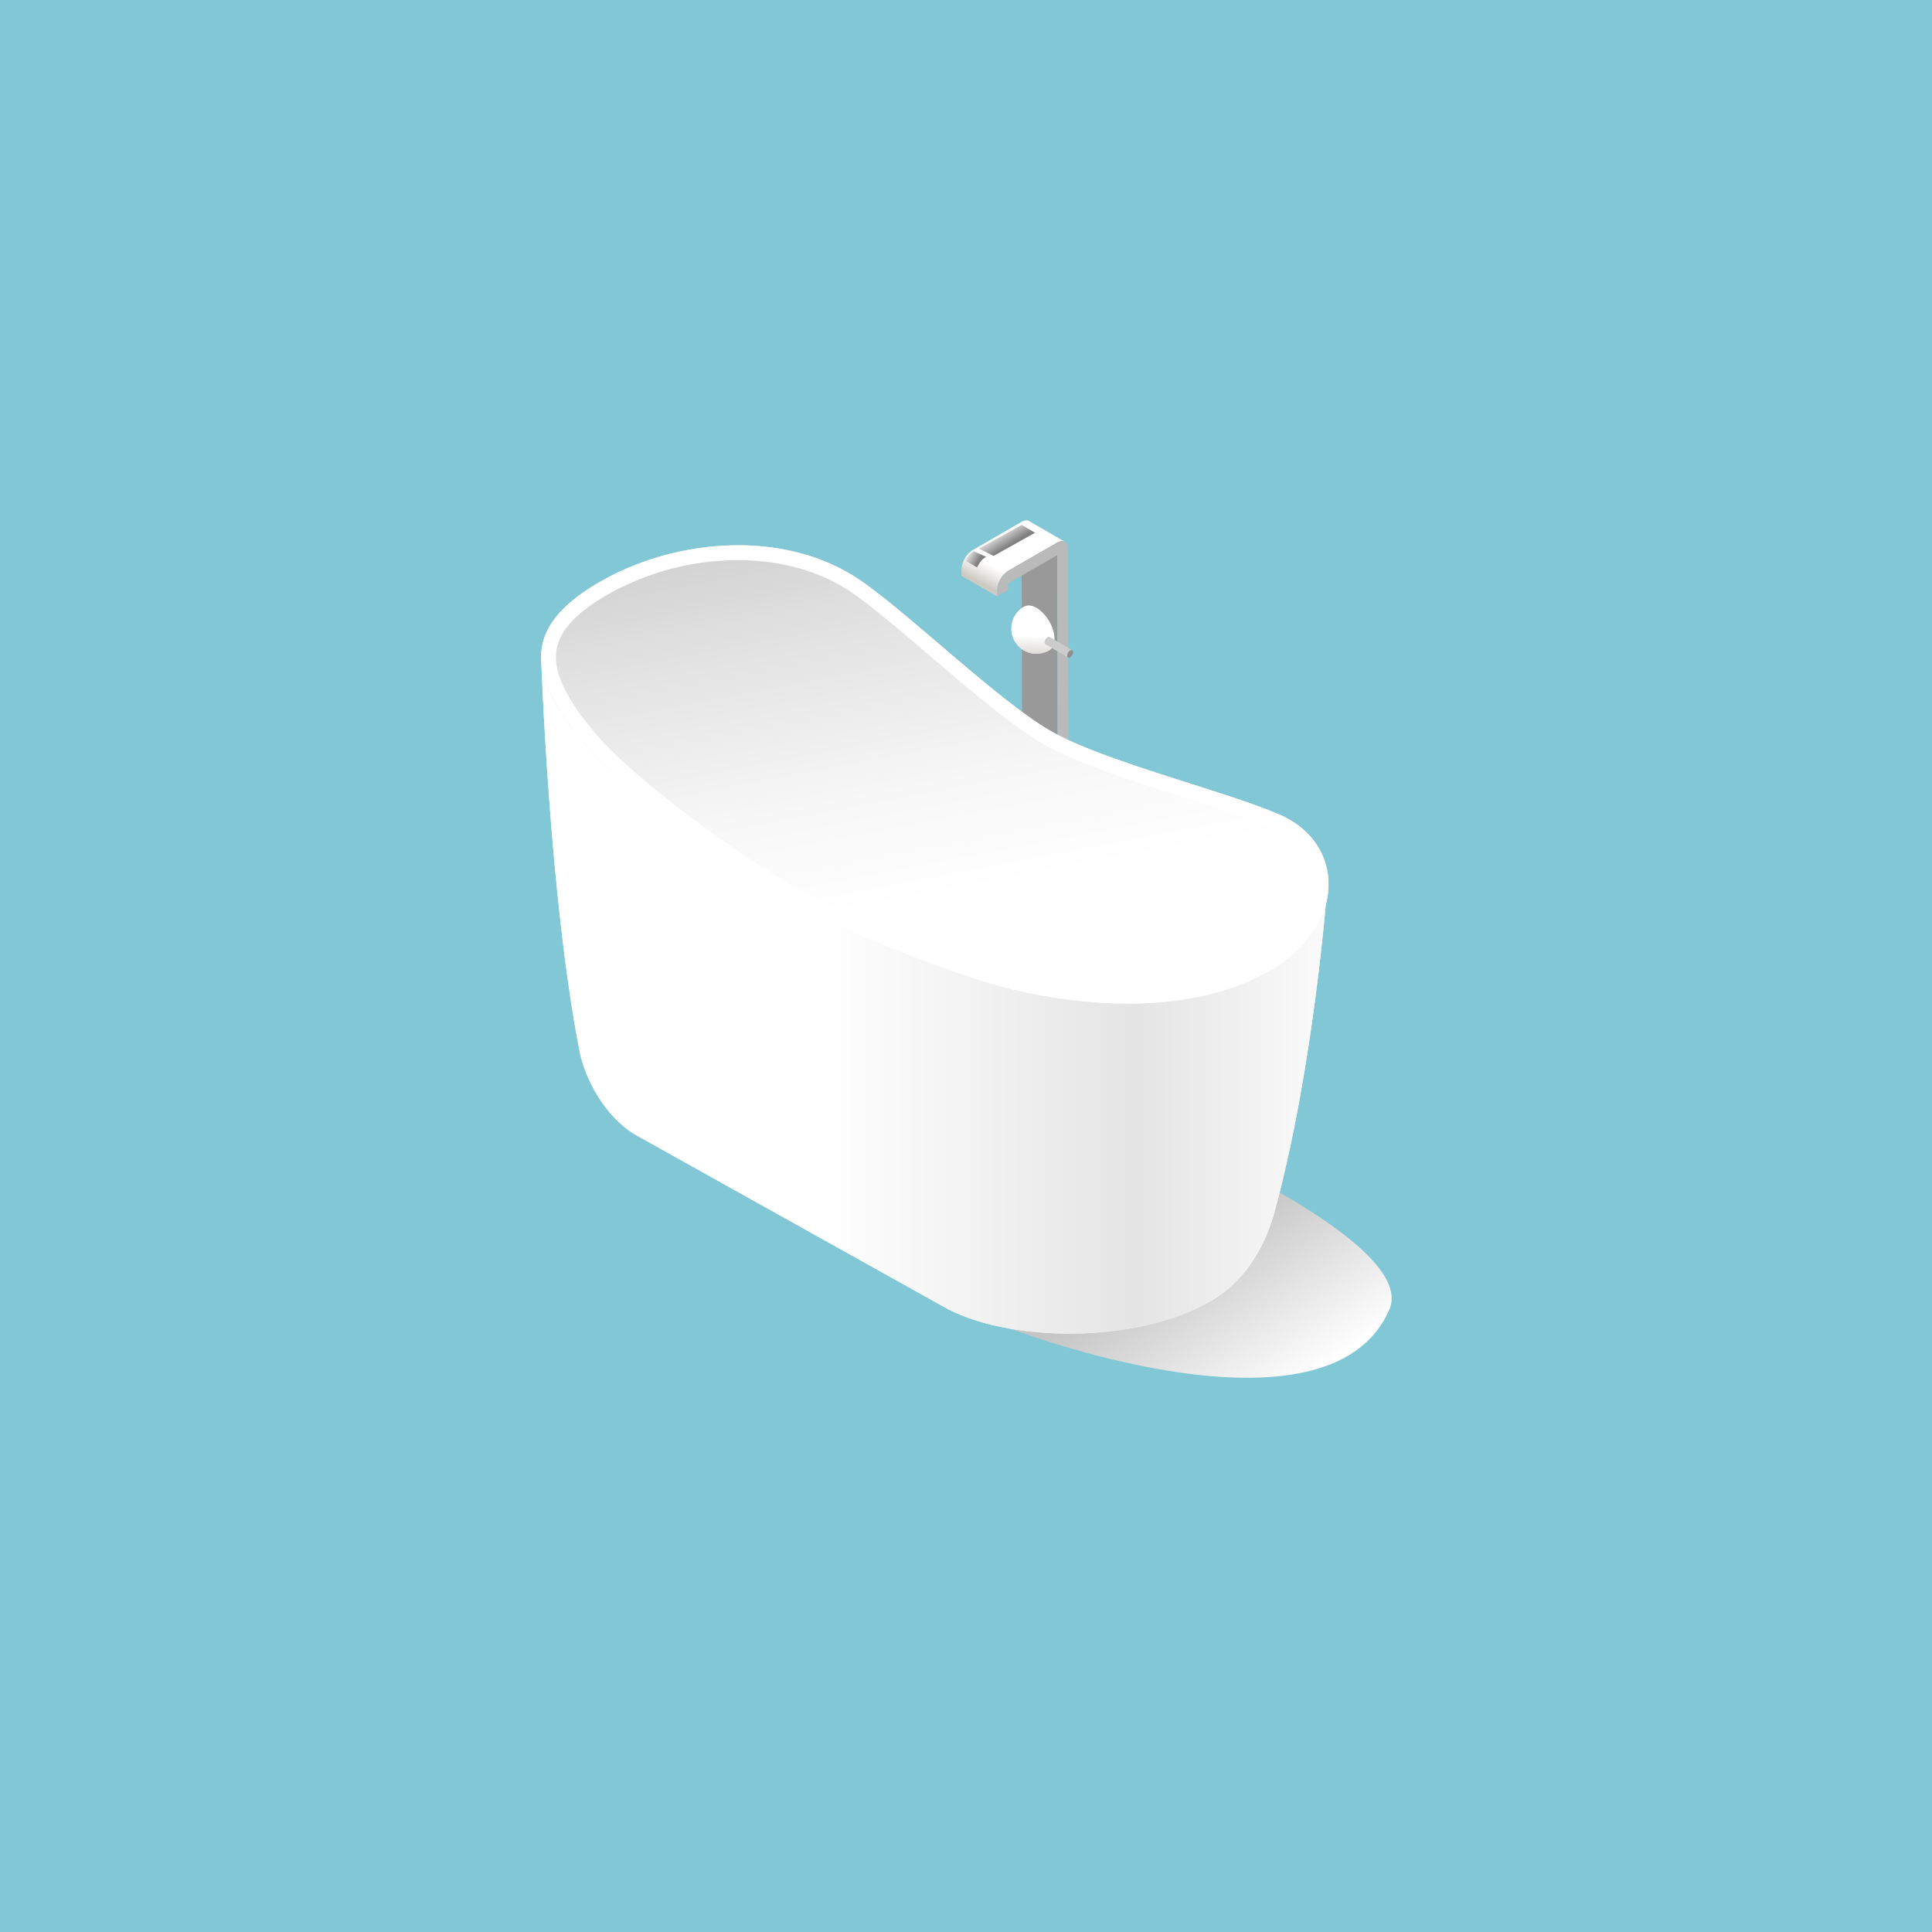 <svg xmlns="http://www.w3.org/2000/svg" xmlns:xlink="http://www.w3.org/1999/xlink" viewBox="0 0 1300 1300"><defs><linearGradient id="a" x1="675.13" y1="384.75" x2="668.73" y2="396.82" gradientUnits="userSpaceOnUse"><stop offset="0" stop-color="#fff"/><stop offset="0.49" stop-color="#e9e7e5"/><stop offset="1" stop-color="#cdcac4"/></linearGradient><linearGradient id="b" x1="694.97" y1="427.89" x2="694.63" y2="444.87" xlink:href="#a"/><linearGradient id="c" x1="672.38" y1="355.36" x2="679.33" y2="366.69" gradientUnits="userSpaceOnUse"><stop offset="0" stop-color="#fff"/><stop offset="1" stop-color="gray"/></linearGradient><linearGradient id="d" x1="649.48" y1="371.95" x2="658.61" y2="377.14" xlink:href="#c"/><linearGradient id="e" x1="747.37" y1="845.49" x2="815.67" y2="946.21" gradientTransform="translate(37.76)" gradientUnits="userSpaceOnUse"><stop offset="0" stop-color="#c5c5c5"/><stop offset="1" stop-color="#fff"/></linearGradient><linearGradient id="f" x1="553.1" y1="669.44" x2="915.9" y2="669.44" gradientUnits="userSpaceOnUse"><stop offset="0" stop-color="#fff"/><stop offset="0.57" stop-color="#e5e5e5"/><stop offset="0.58" stop-color="#e4e4e4"/><stop offset="1" stop-color="#fff"/></linearGradient><linearGradient id="g" x1="644.78" y1="601.38" x2="590.68" y2="316.85" gradientUnits="userSpaceOnUse"><stop offset="0" stop-color="#fff"/><stop offset="0.26" stop-color="#f7f7f7"/><stop offset="0.67" stop-color="#e1e1e1"/><stop offset="1" stop-color="#cacaca"/></linearGradient></defs><g style="isolation:isolate"><rect width="1300" height="1300" style="fill:#81c7d6"/><polygon points="711.72 564.87 687.78 550.97 687.45 359.69 711.38 373.6 711.72 564.87" style="fill:#999"/><path d="M692.58,350.72c-1.35-.79-3.22-.68-5.28.51l-32.85,19a16.37,16.37,0,0,0-7.4,12.82l0,4.33L671,401.25v-4.33a16.29,16.29,0,0,1,7.4-12.82l32.85-19c2-1.19,3.92-1.3,5.27-.52Z" style="fill:#ccc"/><path d="M692.58,350.72c-1.35-.79-3.22-.68-5.28.51l-32.85,19a16.37,16.37,0,0,0-7.4,12.82l0,4.33L671,401.25v-4.33a16.29,16.29,0,0,1,7.4-12.82l32.85-19c2-1.19,3.92-1.3,5.27-.52Z" style="mix-blend-mode:multiply;fill:url(#a)"/><path d="M711.23,365.14c4.09-2.36,7.43-.46,7.45,4.24L719,560.66l-7.29,4.21-.34-191.27-33,18.89L678.3,397l-7.3,4.21v-4.33a16.29,16.29,0,0,1,7.4-12.82Z" style="fill:#bababa"/><path d="M709.41,428.4a23.73,23.73,0,0,0-2-7.47h0a28.56,28.56,0,0,0-4.67-7.33h0c-2.93-3.34-7.93-7.31-12.69-5.77a12.52,12.52,0,0,0-4.78,3.34,18.5,18.5,0,0,0-3.53,5.38,17.16,17.16,0,0,0,7.4,21.25,18.43,18.43,0,0,0,6,2,17.83,17.83,0,0,0,10.51-2C709.05,436,709.71,431.89,709.41,428.4Z" style="fill:#e0e0e0"/><path d="M709.41,428.4a23.73,23.73,0,0,0-2-7.47h0a28.56,28.56,0,0,0-4.67-7.33h0c-2.93-3.34-7.93-7.31-12.69-5.77a12.52,12.52,0,0,0-4.78,3.34,18.5,18.5,0,0,0-3.53,5.38,17.16,17.16,0,0,0,7.4,21.25,18.43,18.43,0,0,0,6,2,17.83,17.83,0,0,0,10.51-2C709.05,436,709.71,431.89,709.41,428.4Z" style="mix-blend-mode:multiply;fill:url(#b)"/><path d="M706.29,428.66a1.38,1.38,0,0,0-1.42.13,4.45,4.45,0,0,0-2,3.47,1.42,1.42,0,0,0,.59,1.29l15.23,8.85a1.42,1.42,0,0,1-.59-1.28,4.46,4.46,0,0,1,2-3.48,1.41,1.41,0,0,1,1.42-.13Z" style="fill:#ccc"/><path d="M720.1,437.64c1.1-.63,2-.12,2,1.16a4.41,4.41,0,0,1-2,3.46c-1.11.64-2,.13-2-1.14A4.46,4.46,0,0,1,720.1,437.64Z" style="fill:#8f8f8f"/><polygon points="658.67 369.16 687.45 353.21 696.49 358.49 668.57 374.05 658.67 369.16" style="mix-blend-mode:overlay;fill:url(#c)"/><path d="M655.15,370.88s-4.58,2.87-5.27,6.6l7.59,4.33s2.57-5.82,6.26-7.07Z" style="mix-blend-mode:overlay;fill:url(#d)"/><path d="M680.53,894.22S893.91,976.3,934.93,881c17.4-40.43-121.22-103-121.22-103Z" style="mix-blend-mode:multiply;fill:url(#e)"/><path d="M855.11,652.81c-51.27,29.79-138.81,27.86-180.61,3.72,0,0-310.47-195.84-310.42-215.06,0,0,5.32,160.55,25.86,265.75,3.68,18.86,17.36,44.65,38.07,56.6L634.39,879c41.81,24.14,129.34,26.08,180.62-3.72,25.88-15,37.68-41.48,42.79-60.39C884.35,716.73,893,597.8,893,597.8,892.9,617.39,881,637.76,855.11,652.81Z" style="fill:#f2f2f2"/><path d="M855.11,652.81c-51.27,29.79-138.81,27.86-180.61,3.72,0,0-310.47-195.84-310.42-215.06,0,0,5.32,160.55,25.86,265.75,3.68,18.86,17.36,44.65,38.07,56.6L634.39,879c41.81,24.14,129.34,26.08,180.62-3.72,25.88-15,37.68-41.48,42.79-60.39C884.35,716.73,893,597.8,893,597.8,892.9,617.39,881,637.76,855.11,652.81Z" style="mix-blend-mode:multiply;fill:url(#f)"/><path d="M861,548.17c44.31,19.16,45.44,74.83-5.85,104.64S732.06,678.62,677,664.64c-36.28-9.21-111.25-38.86-143.92-57.11-38.29-21.39-112.41-74.61-140.61-108.2-38.38-45.73-40.61-77.7,10.66-107.5s125.59-36.27,176.69-.7c33,23,92.08,80.44,126.84,100.6C742.17,512.34,823.26,531.86,861,548.17Z" style="fill:#e8e8e8"/><g style="mix-blend-mode:multiply"><path d="M861,548.17c44.31,19.16,45.44,74.83-5.85,104.64S732.06,678.62,677,664.64c-36.28-9.21-111.25-38.86-143.92-57.11-38.29-21.39-112.41-74.61-140.61-108.2-38.38-45.73-40.61-77.7,10.66-107.5s125.59-36.27,176.69-.7c33,23,92.08,80.44,126.84,100.6C742.17,512.34,823.26,531.86,861,548.17Z" style="fill:url(#g)"/></g><path d="M496.65,376.91c29.55,0,56.33,7.76,77.41,22.44,13.62,9.48,32,25.21,51.55,41.86,27.15,23.17,55.22,47.14,76,59.19,22.09,12.81,59.2,24.63,95.09,36.07,23.39,7.45,45.48,14.49,60.29,20.89,16.13,7,25.92,19.85,26.83,35.31C885,612,872.35,631.2,850.08,644.14c-24.1,14-54.8,21.11-91.23,21.11a328.63,328.63,0,0,1-79.42-10.32c-35.82-9.09-109.87-38.48-141.49-56.14-36.69-20.5-110.37-73.19-137.83-105.9-20-23.79-28.09-41.58-25.57-56,2.21-12.63,13.19-24.54,33.59-36.39a178.79,178.79,0,0,1,88.51-23.59h0m0-10c-33.06,0-66.51,9.22-93.54,24.93-51.27,29.8-49,61.77-10.66,107.5,28.2,33.59,102.32,86.81,140.61,108.2,32.67,18.25,107.64,47.9,143.92,57.11a338.43,338.43,0,0,0,81.88,10.63c34.16,0,68.27-6.2,96.26-22.46C906.4,623,905.27,567.33,861,548.17c-37.7-16.31-118.79-35.83-154.33-56.44-34.76-20.16-93.86-77.64-126.84-100.6-24.16-16.82-53.5-24.24-83.15-24.23Z" style="fill:#fff"/></g></svg>